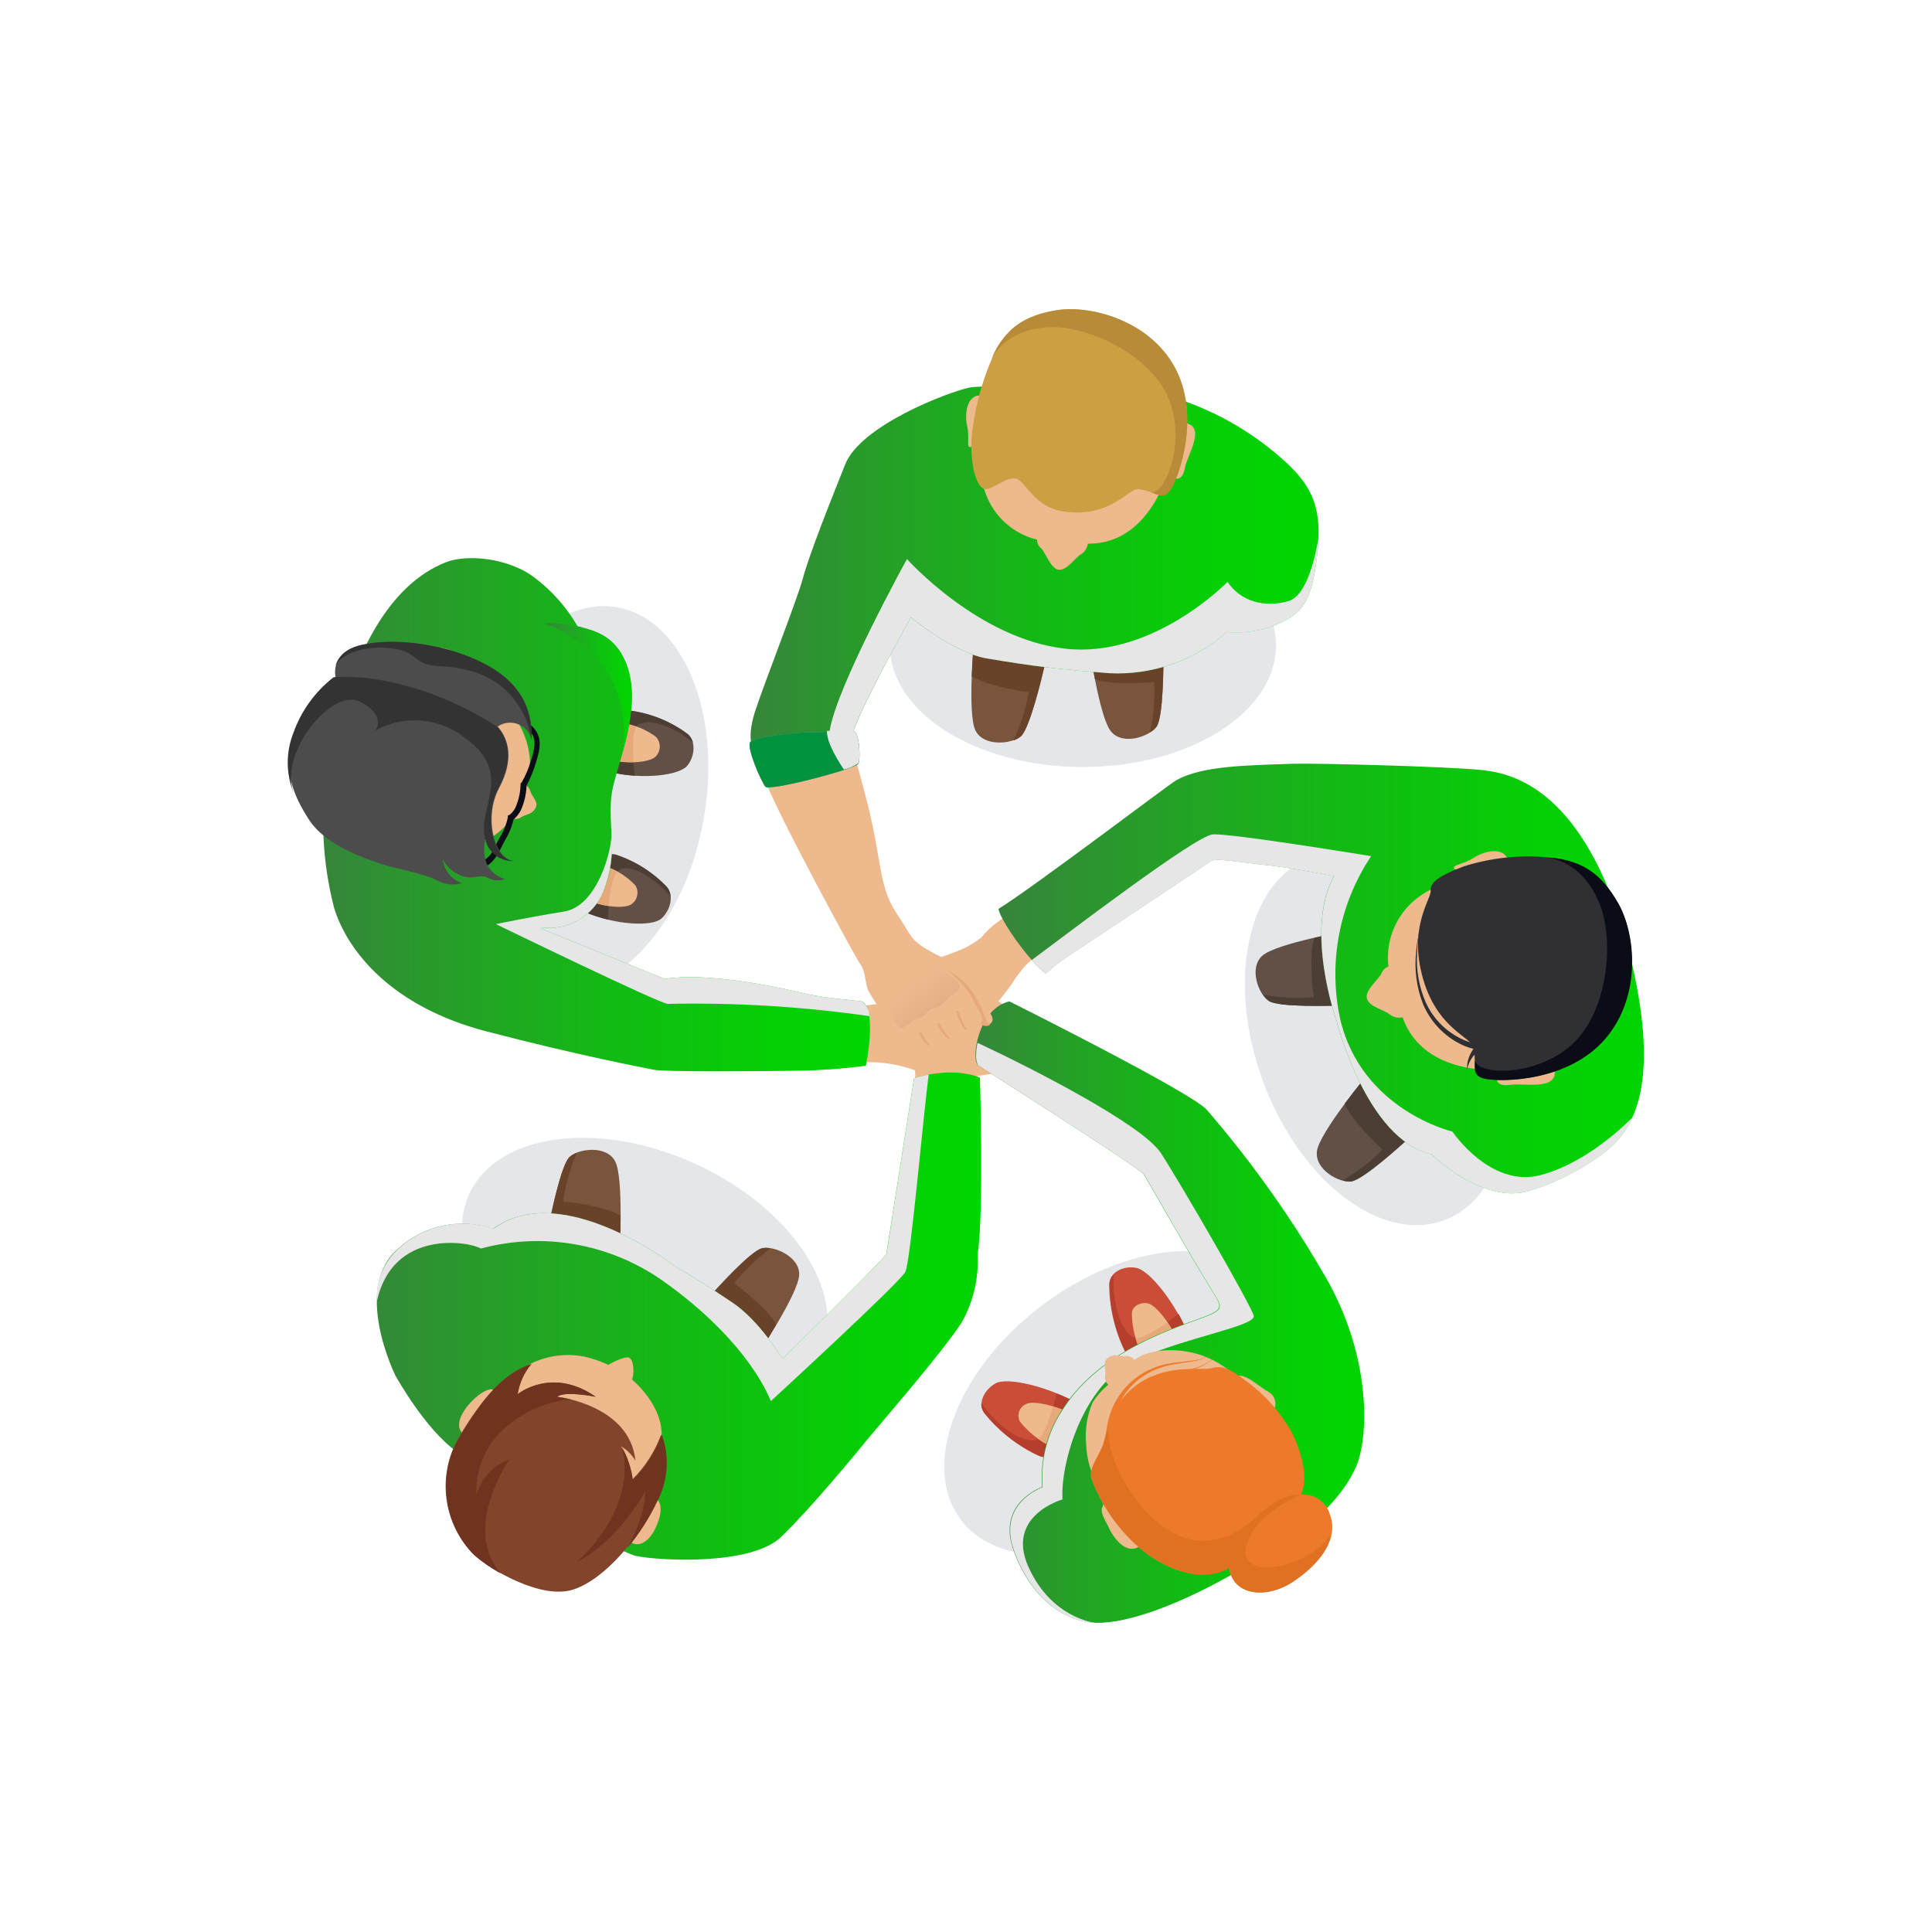 <?xml version="1.0" encoding="UTF-8"?>
<svg width="120px" height="120px" viewBox="0 0 120 120" version="1.1" xmlns="http://www.w3.org/2000/svg" xmlns:xlink="http://www.w3.org/1999/xlink">
    <title>icn_together</title>
    <defs>
        <linearGradient x1="0.015%" y1="49.946%" x2="100.006%" y2="49.946%" id="linearGradient-1">
            <stop stop-color="#37843B" offset="0%"></stop>
            <stop stop-color="#289B2B" offset="20%"></stop>
            <stop stop-color="#12BB13" offset="53%"></stop>
            <stop stop-color="#05CF05" offset="81%"></stop>
            <stop stop-color="#00D600" offset="100%"></stop>
        </linearGradient>
        <linearGradient x1="-0.002%" y1="49.928%" x2="99.993%" y2="49.928%" id="linearGradient-2">
            <stop stop-color="#37843B" offset="0%"></stop>
            <stop stop-color="#289B2B" offset="20%"></stop>
            <stop stop-color="#12BB13" offset="53%"></stop>
            <stop stop-color="#05CF05" offset="81%"></stop>
            <stop stop-color="#00D600" offset="100%"></stop>
        </linearGradient>
        <linearGradient x1="0%" y1="49.938%" x2="99.973%" y2="49.938%" id="linearGradient-3">
            <stop stop-color="#37843B" offset="0%"></stop>
            <stop stop-color="#289B2B" offset="20%"></stop>
            <stop stop-color="#12BB13" offset="53%"></stop>
            <stop stop-color="#05CF05" offset="81%"></stop>
            <stop stop-color="#00D600" offset="100%"></stop>
        </linearGradient>
        <linearGradient x1="0.036%" y1="50.004%" x2="100%" y2="50.004%" id="linearGradient-4">
            <stop stop-color="#37843B" offset="0%"></stop>
            <stop stop-color="#289B2B" offset="20%"></stop>
            <stop stop-color="#12BB13" offset="53%"></stop>
            <stop stop-color="#05CF05" offset="81%"></stop>
            <stop stop-color="#00D600" offset="100%"></stop>
        </linearGradient>
        <linearGradient x1="-0.003%" y1="50.005%" x2="99.997%" y2="50.005%" id="linearGradient-5">
            <stop stop-color="#37843B" offset="0%"></stop>
            <stop stop-color="#289B2B" offset="20%"></stop>
            <stop stop-color="#12BB13" offset="53%"></stop>
            <stop stop-color="#05CF05" offset="81%"></stop>
            <stop stop-color="#00D600" offset="100%"></stop>
        </linearGradient>
        <linearGradient x1="62.285%" y1="67.977%" x2="29.134%" y2="31.449%" id="linearGradient-6">
            <stop stop-color="#D9A279" offset="0%"></stop>
            <stop stop-color="#EEB98D" offset="100%"></stop>
        </linearGradient>
        <linearGradient x1="0.02%" y1="50.013%" x2="99.982%" y2="50.013%" id="linearGradient-7">
            <stop stop-color="#37843B" offset="0%"></stop>
            <stop stop-color="#289B2B" offset="20%"></stop>
            <stop stop-color="#12BB13" offset="53%"></stop>
            <stop stop-color="#05CF05" offset="81%"></stop>
            <stop stop-color="#00D600" offset="100%"></stop>
        </linearGradient>
    </defs>
    <g id="UI-Design" stroke="none" stroke-width="1" fill="none" fill-rule="evenodd">
        <g id="Aifin-Web-V5" transform="translate(-557, -1636)" fill-rule="nonzero">
            <g id="Group-22" transform="translate(547, 1626)">
                <g id="icn_together" transform="translate(10, 10)">
                    <ellipse id="Oval" fill="#B9BEC7" opacity="0.38" style="mix-blend-mode: multiply;" cx="67.26" cy="40.086" rx="11.994" ry="7.554"></ellipse>
                    <ellipse id="Oval" fill="#B9BEC7" opacity="0.38" style="mix-blend-mode: multiply;" transform="translate(36.275, 49.537) rotate(-80.17) translate(-36.275, -49.537) " cx="36.275" cy="49.537" rx="11.994" ry="7.554"></ellipse>
                    <ellipse id="Oval" fill="#B9BEC7" opacity="0.38" style="mix-blend-mode: multiply;" transform="translate(85.534, 64.542) rotate(-20.26) translate(-85.534, -64.542) " cx="85.534" cy="64.542" rx="7.554" ry="11.994"></ellipse>
                    <ellipse id="Oval" fill="#B9BEC7" opacity="0.38" style="mix-blend-mode: multiply;" transform="translate(40.05, 79.159) rotate(-65.43) translate(-40.05, -79.159) " cx="40.05" cy="79.159" rx="7.554" ry="11.994"></ellipse>
                    <ellipse id="Oval" fill="#B9BEC7" opacity="0.38" style="mix-blend-mode: multiply;" transform="translate(69.231, 87.138) rotate(-37.33) translate(-69.231, -87.138) " cx="69.231" cy="87.138" rx="11.994" ry="7.554"></ellipse>
                    <path d="M73.944,83.226 C73.05,80.916 71.388,78.906 70.584,78.75 C69.78,78.594 68.934,79.014 68.892,79.752 C68.897,81.19 69.225,82.609 69.852,83.904 C70.668,85.554 73.944,83.226 73.944,83.226 Z" id="Path" fill="#CA4E37"></path>
                    <path d="M73.944,83.226 C73.734,82.668 73.485,82.124 73.2,81.6 C73.2,81.6 71.304,83.184 70.554,83.1 C69.804,83.016 69.036,81.204 69.186,79.152 C69.029,79.314 68.935,79.527 68.922,79.752 C68.926,81.192 69.254,82.614 69.882,83.91 C69.949,84.032 70.036,84.142 70.14,84.234 C70.596,84.234 71.43,84.114 72.54,84.036 C73.03,83.805 73.499,83.534 73.944,83.226 L73.944,83.226 Z" id="Path" fill="#B53E2C"></path>
                    <path d="M73.296,83.616 C72.768,82.248 71.784,81.054 71.31,80.958 C70.836,80.862 70.326,81.12 70.302,81.558 C70.309,82.417 70.514,83.263 70.902,84.03 C71.358,84.996 73.296,83.616 73.296,83.616 Z" id="Path" fill="#EEB98D"></path>
                    <path d="M72.504,82.122 C71.904,82.572 70.998,83.148 70.53,83.106 C70.616,83.422 70.73,83.729 70.872,84.024 C70.908,84.077 70.953,84.123 71.004,84.162 C71.424,84.126 71.934,84.078 72.534,84.036 C72.738,83.94 72.924,83.844 73.098,83.748 L73.296,83.616 C73.092,83.089 72.826,82.587 72.504,82.122 Z" id="Path" fill="#E6A979"></path>
                    <path d="M37.89,47.952 C39.99,48.45 42.216,48.144 42.69,47.556 C43.164,46.968 43.242,46.026 42.69,45.594 C41.664,44.829 40.464,44.332 39.198,44.148 C37.656,43.944 37.89,47.952 37.89,47.952 Z" id="Path" fill="#624F45"></path>
                    <path d="M37.89,47.952 C38.395,48.071 38.909,48.147 39.426,48.18 C39.426,48.18 39.126,45.732 39.522,45.144 C39.918,44.556 41.604,44.898 43.044,46.134 C42.997,45.925 42.885,45.737 42.726,45.594 C41.7,44.829 40.5,44.332 39.234,44.148 C39.114,44.134 38.993,44.148 38.88,44.19 C38.682,44.574 38.388,45.336 37.932,46.332 C37.881,46.87 37.867,47.412 37.89,47.952 L37.89,47.952 Z" id="Path" fill="#4C3E35"></path>
                    <path d="M37.896,47.202 C39.138,47.496 40.464,47.316 40.746,46.968 C41.057,46.629 41.057,46.107 40.746,45.768 C40.137,45.317 39.426,45.022 38.676,44.91 C37.758,44.82 37.896,47.202 37.896,47.202 Z" id="Path" fill="#EEB98D"></path>
                    <path d="M39.348,47.346 C39.3,46.578 39.276,45.546 39.522,45.15 C39.253,45.054 38.976,44.984 38.694,44.94 C38.636,44.942 38.579,44.954 38.526,44.976 C38.364,45.348 38.172,45.804 37.926,46.332 C37.926,46.554 37.89,46.764 37.884,46.932 C37.878,47.1 37.884,47.172 37.884,47.172 C38.363,47.291 38.855,47.349 39.348,47.346 Z" id="Path" fill="#E6A979"></path>
                    <path d="M36.27,56.628 C38.256,57.48 40.506,57.558 41.07,57.06 C41.634,56.562 41.874,55.644 41.436,55.128 C40.556,54.201 39.459,53.508 38.244,53.112 C36.732,52.638 36.27,56.628 36.27,56.628 Z" id="Path" fill="#624F45"></path>
                    <path d="M36.27,56.628 C36.749,56.828 37.242,56.99 37.746,57.114 C37.746,57.114 37.866,54.648 38.346,54.114 C38.826,53.58 40.44,54.228 41.646,55.692 C41.643,55.474 41.567,55.262 41.43,55.092 C40.55,54.165 39.453,53.472 38.238,53.076 C38.12,53.047 37.996,53.047 37.878,53.076 C37.62,53.424 37.2,54.12 36.576,55.02 C36.438,55.548 36.336,56.086 36.27,56.628 L36.27,56.628 Z" id="Path" fill="#4C3E35"></path>
                    <path d="M36.402,55.884 C37.602,56.394 38.916,56.436 39.252,56.142 C39.607,55.872 39.701,55.377 39.468,54.996 C38.949,54.444 38.299,54.031 37.578,53.796 C36.672,53.52 36.402,55.884 36.402,55.884 Z" id="Path" fill="#EEB98D"></path>
                    <path d="M37.8,56.28 C37.878,55.512 38.034,54.48 38.34,54.144 C38.092,54.003 37.831,53.886 37.56,53.796 C37.504,53.787 37.448,53.787 37.392,53.796 C37.17,54.138 36.9,54.552 36.57,54.996 C36.51,55.212 36.462,55.422 36.42,55.596 C36.378,55.77 36.384,55.83 36.384,55.83 C36.834,56.041 37.31,56.192 37.8,56.28 L37.8,56.28 Z" id="Path" fill="#E6A979"></path>
                    <path d="M67.23,87.324 C65.094,86.076 62.538,85.524 61.83,85.926 C61.122,86.328 60.708,87.168 61.134,87.762 C62.033,88.888 63.178,89.794 64.482,90.408 C66.126,91.2 67.23,87.324 67.23,87.324 Z" id="Path" fill="#CA4E37"></path>
                    <path d="M67.23,87.324 C66.712,87.024 66.173,86.764 65.616,86.544 C65.616,86.544 65.124,88.944 64.488,89.364 C63.852,89.784 62.088,88.836 60.954,87.138 C60.936,87.351 60.993,87.563 61.116,87.738 C62.015,88.864 63.16,89.77 64.464,90.384 C64.59,90.443 64.727,90.475 64.866,90.48 C65.214,90.186 65.796,89.58 66.666,88.812 C66.894,88.332 67.083,87.835 67.23,87.324 Z" id="Path" fill="#B53E2C"></path>
                    <path d="M66.972,88.032 C65.7,87.294 64.188,86.976 63.756,87.198 C63.55,87.28 63.387,87.445 63.309,87.653 C63.23,87.861 63.242,88.092 63.342,88.29 C63.877,88.957 64.556,89.495 65.328,89.862 C66.318,90.324 66.972,88.032 66.972,88.032 Z" id="Path" fill="#EEB98D"></path>
                    <path d="M65.4,87.36 C65.202,88.098 64.866,89.106 64.47,89.364 C64.735,89.554 65.016,89.72 65.31,89.862 C65.374,89.872 65.438,89.872 65.502,89.862 C65.808,89.568 66.174,89.214 66.618,88.806 C66.72,88.608 66.804,88.41 66.882,88.206 L66.954,87.978 C66.461,87.714 65.94,87.506 65.4,87.36 L65.4,87.36 Z" id="Path" fill="#E6A979"></path>
                    <path d="M34.038,76.38 C34.206,75.444 34.848,72.384 35.364,71.868 C35.88,71.352 37.65,71.1 38.202,72.12 C38.754,73.14 38.478,77.802 38.478,77.802 L34.038,76.38 Z" id="Path" fill="#79553D"></path>
                    <path d="M34.974,74.61 C35.125,73.576 35.414,72.567 35.832,71.61 C35.659,71.667 35.5,71.759 35.364,71.88 C34.848,72.396 34.206,75.48 34.038,76.392 L38.478,77.814 C38.478,77.814 38.544,76.74 38.55,75.51 C37.536,74.874 34.974,74.61 34.974,74.61 Z" id="Path" fill="#694329"></path>
                    <path d="M43.89,80.748 C44.49,80.034 46.614,77.712 47.322,77.532 C48.03,77.352 49.68,78.024 49.638,79.188 C49.596,80.352 47.004,84.228 47.004,84.228 L43.89,80.748 Z" id="Path" fill="#79553D"></path>
                    <path d="M45.6,79.698 C46.256,78.878 47.019,78.149 47.868,77.532 C47.69,77.499 47.506,77.499 47.328,77.532 C46.62,77.712 44.52,80.034 43.896,80.748 L47.01,84.228 C47.01,84.228 47.61,83.328 48.21,82.272 C47.67,81.222 45.6,79.698 45.6,79.698 Z" id="Path" fill="#694329"></path>
                    <path d="M72.264,40.452 C72.264,41.394 72.264,44.526 71.838,45.132 C71.412,45.738 69.75,46.332 69.006,45.432 C68.262,44.532 67.626,39.918 67.626,39.918 L72.264,40.452 Z" id="Path" fill="#79553D"></path>
                    <path d="M71.688,42.366 C71.743,43.413 71.657,44.462 71.43,45.486 C71.589,45.397 71.727,45.276 71.838,45.132 C72.246,44.532 72.276,41.394 72.264,40.452 L67.626,39.918 C67.626,39.918 67.776,40.986 68.01,42.192 C69.126,42.6 71.688,42.366 71.688,42.366 Z" id="Path" fill="#694329"></path>
                    <path d="M64.896,41.262 C64.692,42.186 63.948,45.228 63.414,45.72 C62.88,46.212 61.104,46.41 60.588,45.372 C60.072,44.334 60.504,39.684 60.504,39.684 L64.896,41.262 Z" id="Path" fill="#79553D"></path>
                    <path d="M63.9,42.996 C63.715,44.034 63.392,45.043 62.94,45.996 C63.112,45.939 63.273,45.851 63.414,45.738 C63.948,45.246 64.692,42.204 64.896,41.28 L60.504,39.702 C60.504,39.702 60.402,40.776 60.354,42.006 C61.35,42.648 63.9,42.996 63.9,42.996 Z" id="Path" fill="#694329"></path>
                    <path d="M87.678,70.53 C86.988,71.178 84.678,73.272 83.934,73.38 C83.19,73.488 81.642,72.648 81.798,71.496 C81.954,70.344 84.936,66.75 84.936,66.75 L87.678,70.53 Z" id="Path" fill="#624F45"></path>
                    <path d="M85.872,71.4 C85.137,72.147 84.306,72.793 83.4,73.32 C83.573,73.373 83.754,73.393 83.934,73.38 C84.66,73.272 86.988,71.178 87.678,70.53 L84.936,66.75 C84.936,66.75 84.252,67.578 83.52,68.55 C83.964,69.672 85.872,71.4 85.872,71.4 Z" id="Path" fill="#4C3E35"></path>
                    <path d="M83.508,62.442 C82.56,62.484 79.434,62.568 78.81,62.178 C78.186,61.788 77.538,60.132 78.408,59.358 C79.278,58.584 83.874,57.786 83.874,57.786 L83.508,62.442 Z" id="Path" fill="#624F45"></path>
                    <path d="M81.6,61.932 C80.554,62.024 79.501,61.976 78.468,61.788 C78.567,61.94 78.693,62.072 78.84,62.178 C79.44,62.568 82.59,62.484 83.538,62.442 L83.904,57.786 C83.904,57.786 82.842,57.972 81.642,58.248 C81.24,59.4 81.6,61.932 81.6,61.932 Z" id="Path" fill="#4C3E35"></path>
                    <path d="M65.4,58.692 C63.72,59.754 63.6,60.072 63.102,60.714 C62.48,61.703 61.72,62.598 60.846,63.372 C60.129,63.909 59.544,64.603 59.136,65.4 C58.944,65.754 58.536,66.816 58.188,66.558 C57.84,66.3 58.188,65.202 58.386,64.758 C58.616,64.311 58.879,63.882 59.172,63.474 C59.172,63.474 58.08,64.638 57.66,65.064 C57.24,65.49 56.184,65.112 56.736,64.38 C56.736,64.38 56.04,64.302 55.92,64.02 C55.812,63.708 55.839,63.365 55.992,63.072 C55.753,62.833 55.677,62.475 55.8,62.16 C55.662,61.831 55.645,61.463 55.752,61.122 C56.18,60.619 56.699,60.202 57.282,59.892 C57.504,59.778 59.22,59.184 59.682,58.992 C60.145,58.791 60.579,58.529 60.972,58.212 C61.231,57.881 61.534,57.586 61.872,57.336 C62.334,57.024 63.222,56.244 63.222,56.244 L65.4,58.692 Z" id="Path" fill="#EEB98D"></path>
                    <path d="M56.4,64.338 C56.487,63.991 56.725,63.7 57.048,63.546 C57.54,63.258 58.56,62.532 58.56,62.532 L56.76,64.41 C56.635,64.424 56.51,64.399 56.4,64.338 Z" id="Path" fill="#E6A979"></path>
                    <path d="M57.894,61.53 C57.894,61.53 56.328,62.772 55.992,63.102 C55.922,63.026 55.865,62.939 55.824,62.844 C56.298,62.484 57.894,61.53 57.894,61.53 Z" id="Path" fill="#E6A979"></path>
                    <path d="M57.564,60.726 C57.564,60.726 56.964,61.254 56.55,61.56 C56.136,61.866 55.824,62.16 55.824,62.16 C55.793,62.076 55.769,61.99 55.752,61.902 C56.292,61.494 57.564,60.726 57.564,60.726 Z" id="Path" fill="#E6A979"></path>
                    <path d="M100.986,58.326 C98.334,49.23 94.2,48.06 92.07,47.832 C89.94,47.604 81.792,47.4 80.4,47.436 C77.4,47.538 74.718,47.562 73.086,48.444 C72.678,48.66 64.284,55.044 62.016,56.454 C62.124,57.144 63.912,59.706 64.968,60.468 C65.445,60.02 65.963,59.618 66.516,59.268 C67.86,58.386 74.916,53.682 75.228,53.478 C75.54,53.274 76.908,53.55 78.744,53.742 C80.22,53.898 82.86,54.414 82.86,54.414 C80.994,57.726 83.004,63.378 83.004,63.378 C83.004,63.378 84.846,70.764 88.914,71.694 C88.914,71.694 92.13,74.856 94.998,73.962 C96.686,73.445 98.269,72.633 99.672,71.562 C101.358,70.266 103.428,67.476 100.986,58.326 Z" id="Path" fill="url(#linearGradient-1)"></path>
                    <path d="M91.8,66.408 C91.104,66.33 88.11,66.018 87.12,63.186 C86.846,63.252 86.557,63.19 86.334,63.018 C86.01,62.736 85.05,62.544 84.9,62.022 C84.75,61.5 85.728,60.732 85.812,60.444 C85.888,60.251 86.043,60.1 86.238,60.03 C85.973,57.738 87.412,55.594 89.634,54.972 L92.634,65.502 L91.8,66.408 Z" id="Path" fill="#EEB98D"></path>
                    <path d="M90.36,54 C90.114,53.688 90.822,53.742 91.524,53.286 C92.226,52.83 93.324,52.614 93.642,53.34 C93.96,54.066 90.36,54 90.36,54 Z" id="Path" fill="#EEB98D"></path>
                    <path d="M93.066,66.906 C92.88,67.074 93,67.506 93.822,67.38 C94.644,67.254 96.648,67.734 96.57,66.546 C96.492,65.358 93.066,66.906 93.066,66.906 Z" id="Path" fill="#EEB98D"></path>
                    <path d="M91.5,65.028 C91.806,66.144 91.2,66.828 92.292,67.014 C93.384,67.2 97.446,67.146 99.696,64.512 C101.946,61.878 101.586,58.026 100.5,56.112 C99.414,54.198 98.28,53.628 96.93,53.352 C94.922,53.04 92.868,53.196 90.93,53.808 C89.334,54.408 88.812,54.822 88.86,55.338 C88.908,55.854 87.342,57.69 88.506,61.17 C89.448,63.924 91.332,64.416 91.5,65.028 Z" id="Path" fill="#303034"></path>
                    <path d="M91.968,65.184 C91.903,65.215 91.844,65.258 91.794,65.31 C91.655,65.425 91.531,65.558 91.428,65.706 C91.272,65.928 91.17,66.182 91.128,66.45 C91.105,66.165 91.15,65.88 91.26,65.616 C91.335,65.43 91.434,65.255 91.554,65.094 C91.607,65.008 91.674,64.931 91.752,64.866 L91.968,65.184 Z" id="Path" fill="#303034"></path>
                    <path d="M99.348,56.124 C100.29,58.428 99.876,62.874 97.614,64.896 C95.352,66.918 91.758,66.78 91.614,65.862 L91.614,65.862 C91.614,66.462 91.524,66.858 92.31,67.014 C93.408,67.224 97.458,67.146 99.714,64.512 C101.97,61.878 101.604,58.026 100.518,56.112 C99.432,54.198 98.298,53.634 96.948,53.358 C96.678,53.309 96.406,53.279 96.132,53.268 C96.756,53.352 98.4,53.802 99.348,56.124 Z" id="Path" fill="#0A0D16"></path>
                    <path d="M91.95,65.226 C91.812,65.213 91.676,65.189 91.542,65.154 C91.182,65.068 90.837,64.93 90.516,64.746 C89.555,64.208 88.803,63.362 88.38,62.346 C87.989,61.337 87.843,60.249 87.954,59.172 C87.98,58.821 88.028,58.473 88.098,58.128 C88.146,57.876 88.17,57.732 88.17,57.732 C88.17,57.732 88.17,57.876 88.116,58.128 C88.06,58.475 88.028,58.826 88.02,59.178 C87.949,60.236 88.134,61.296 88.56,62.268 C88.993,63.222 89.738,64.001 90.672,64.476 C90.967,64.631 91.282,64.744 91.608,64.812 C91.735,64.836 91.863,64.852 91.992,64.86 L91.95,65.226 Z" id="Path" fill="#303034"></path>
                    <path d="M95.676,72.99 C92.568,73.8 90.21,70.284 90.21,70.284 C90.21,70.284 84.564,68.964 83.238,63.282 C82.487,59.792 83.182,56.147 85.164,53.178 C85.164,53.178 76.392,51.732 75.312,51.828 C74.232,51.924 66.186,58.074 64.086,59.628 C64.352,59.94 64.649,60.224 64.974,60.474 C65.451,60.026 65.969,59.624 66.522,59.274 C67.866,58.392 74.922,53.688 75.234,53.484 C75.546,53.28 76.914,53.556 78.75,53.748 C80.226,53.904 82.866,54.42 82.866,54.42 C81,57.732 83.01,63.384 83.01,63.384 L83.01,63.384 C83.01,63.384 84.852,70.77 88.92,71.7 C88.92,71.7 92.136,74.862 95.004,73.968 C96.692,73.451 98.275,72.639 99.678,71.568 C100.42,71.009 101.007,70.27 101.382,69.42 C101.316,69.474 98.742,72.192 95.676,72.99 Z" id="Path" fill="#E6E6E6" style="mix-blend-mode: multiply;"></path>
                    <path d="M61.992,64.092 C61.992,64.092 60.516,62.178 58.248,62.34 C55.98,62.502 56.094,63.978 56.094,63.978 L61.41,65.856 L62.154,64.974 L61.992,64.092 Z" id="Path" fill="#E6A979"></path>
                    <path d="M53.49,62.472 C54.521,62.388 55.543,62.215 56.544,61.956 C57.33,61.782 57.594,61.428 58.68,61.554 C59.433,61.61 60.172,61.784 60.87,62.07 C61.17,62.232 61.56,62.376 61.956,62.592 C62.352,62.808 62.52,63.252 61.638,63.276 C61.095,63.256 60.561,63.13 60.066,62.904 C59.385,62.828 58.696,62.906 58.05,63.132 C57.486,63.306 57.138,63.48 57.642,63.678 C58.146,63.876 59.406,64.23 59.946,64.482 C60.486,64.734 61.338,65.28 61.338,65.28 C61.338,65.28 61.644,64.68 61.812,64.638 C61.708,64.334 61.647,64.017 61.632,63.696 C61.632,63.318 62.232,62.946 62.376,63.51 C62.571,64.044 62.698,64.6 62.754,65.166 C62.458,65.676 62.129,66.167 61.77,66.636 C61.698,66.738 60.648,66.786 60.252,66.924 C59.744,67.109 59.213,67.22 58.674,67.254 C58.422,67.206 57.366,66.654 56.676,66.426 C55.745,66.102 54.763,65.95 53.778,65.976 L53.49,62.472 Z" id="Path" fill="#EEB98D"></path>
                    <path d="M53.526,62.19 C53.526,62.19 51.222,61.992 50.1,61.734 L50.1,61.734 C47.784,61.17 43.71,60.396 41.292,60.804 L33.6,57.672 L33.6,57.6 C35.248,57.834 36.844,56.92 37.476,55.38 C38.514,52.98 37.602,50.862 38.076,48.876 C38.55,46.89 40.068,43.29 38.676,40.746 C38.016,39.546 37.14,39.204 35.868,38.892 C35.14,37.631 34.147,36.542 32.958,35.7 C31.338,34.632 28.956,34.428 27.702,34.92 C24.27,36.264 21.738,40.488 20.346,47.592 C19.872,50.525 20.011,53.524 20.754,56.4 C21.606,59.148 24.39,62.538 30.174,64.05 C35.958,65.562 39.99,66.318 40.638,66.45 C41.286,66.582 47.238,66.54 49.638,66.504 C50.298,66.504 50.838,66.462 51.36,66.426 L51.36,66.426 L51.498,66.426 C52.53,66.354 53.298,66.252 53.778,66.198 C53.808,66.144 54.486,62.682 53.526,62.19 Z" id="Path" fill="url(#linearGradient-2)"></path>
                    <path d="M33.288,50.13 C33.438,49.788 33.018,49.446 32.928,49.116 C32.875,48.924 32.721,48.776 32.526,48.732 C32.733,48.284 32.867,47.806 32.922,47.316 C32.878,46.453 32.623,45.614 32.178,44.874 C31.773,44.093 31.181,43.423 30.456,42.924 C29.568,42.24 29.658,42.168 29.622,41.796 C29.586,41.424 28.944,41.076 28.722,40.872 C28.5,40.668 27.204,39.738 26.586,40.59 C25.968,41.442 22.716,51.708 22.746,51.93 C22.844,52.319 23.197,52.59 23.598,52.584 C24.198,52.62 25.512,53.046 25.644,52.542 C26.372,52.792 27.144,52.894 27.912,52.842 C29.286,52.776 31.194,51.936 31.722,50.79 C31.908,50.897 32.136,50.897 32.322,50.79 C32.616,50.562 33.066,50.634 33.288,50.13 Z" id="Path" fill="#EEB98D"></path>
                    <path d="M32.616,44.754 C33.66,45.468 33.666,46.17 33.306,47.304 C33.162,47.819 32.961,48.316 32.706,48.786 C32.691,49.248 32.598,49.705 32.43,50.136 C32.322,50.432 32.138,50.695 31.896,50.898 C31.791,51.361 31.608,51.803 31.356,52.206 C31.266,52.386 31.17,52.56 31.086,52.734 C30.876,53.178 30.486,53.73 30.108,53.826 C29.979,53.862 29.841,53.84 29.73,53.766 L29.946,53.466 C29.946,53.466 29.976,53.466 30.018,53.466 C30.359,53.258 30.619,52.941 30.756,52.566 C30.84,52.386 30.936,52.206 31.038,52.026 C31.282,51.64 31.452,51.213 31.542,50.766 L31.542,50.652 L31.65,50.61 L31.65,50.61 C31.858,50.448 32.011,50.226 32.088,49.974 C32.244,49.574 32.327,49.149 32.334,48.72 L32.334,48.66 L32.4,48.6 C32.66,48.149 32.862,47.668 33,47.166 C33.366,46.02 33.252,45.576 32.454,45.03 L32.616,44.754 Z" id="Path" fill="#0A0D16"></path>
                    <path d="M30.912,45.126 C31.584,45.894 31.968,47.13 30.99,48.972 C30.012,50.814 30.738,53.454 31.968,53.478 C31.093,53.534 30.316,52.92 30.168,52.056 C30.168,52.056 29.568,54.036 31.368,54.6 C31.022,54.729 30.637,54.703 30.312,54.528 C29.754,54.24 29.484,54.69 28.656,54.39 C28.155,54.205 27.742,53.839 27.498,53.364 C27.578,54.051 28.044,54.632 28.698,54.858 C28.159,55.015 27.578,54.942 27.096,54.654 C26.082,54.174 24.852,54.054 23.496,53.598 C22.14,53.142 20.094,52.338 19.17,50.88 C18.246,49.422 17.502,47.88 18.348,45.528 C18.833,44.161 19.699,42.962 20.844,42.072 C20.705,41.407 21.01,40.729 21.6,40.392 C22.686,39.69 26.274,39.522 29.532,40.956 C32.79,42.39 33.066,44.556 33.012,45.942 C32.911,45.502 32.598,45.141 32.178,44.978 C31.758,44.815 31.283,44.87 30.912,45.126 L30.912,45.126 Z" id="Path" fill="#4C4C4C"></path>
                    <path d="M18.234,49.242 C17.316,46.704 20.634,42.72 22.35,43.578 C24.066,44.436 23.31,45.378 23.31,45.378 C25.105,44.375 27.33,44.568 28.926,45.864 C31.926,48.054 29.652,50.118 30.126,52.05 C30.274,52.914 31.051,53.528 31.926,53.472 C30.696,53.472 29.964,50.802 30.948,48.966 C31.932,47.13 31.548,45.888 30.87,45.12 C25.164,41.52 20.718,42.066 20.718,42.066 C19.573,42.956 18.707,44.155 18.222,45.522 C17.751,46.718 17.755,48.049 18.234,49.242 L18.234,49.242 Z" id="Path" fill="#333333"></path>
                    <path d="M21.6,40.392 C21.235,40.607 20.962,40.949 20.832,41.352 C21.528,40.068 24.636,39.87 25.722,40.8 C26.808,41.73 27.294,41.052 29.652,41.796 C31.454,42.446 32.744,44.044 33,45.942 C33.054,44.568 32.784,42.39 29.52,40.956 C26.256,39.522 22.656,39.69 21.6,40.392 Z" id="Path" fill="#333333"></path>
                    <path d="M53.526,62.19 C53.526,62.19 51.222,61.992 50.1,61.734 L50.1,61.734 C47.784,61.17 43.71,60.396 41.292,60.804 L33.6,57.672 L33.6,57.6 C35.248,57.834 36.844,56.92 37.476,55.38 C37.925,54.249 38.097,53.027 37.98,51.816 C37.98,52.974 37.038,56.298 35.046,56.616 C33.054,56.934 30.798,57.396 30.798,57.396 C30.798,57.396 41.19,62.448 41.49,62.352 C45.674,62.265 49.858,62.52 54,63.114 C53.99,62.75 53.816,62.41 53.526,62.19 Z" id="Path" fill="#E6E6E6" style="mix-blend-mode: multiply;"></path>
                    <path d="M36.918,39.222 C35.898,38.85 34.818,38.671 33.732,38.694 C33.732,38.694 39.516,40.428 38.664,46.734 C39.186,44.832 39.648,42.534 38.664,40.734 C38.293,40.028 37.67,39.488 36.918,39.222 L36.918,39.222 Z" id="Path" fill="url(#linearGradient-3)"></path>
                    <path d="M60.858,63.636 L60.186,63.672 C58.734,63.672 57.282,63.516 55.836,63.672 C56.17,64.288 56.453,64.93 56.682,65.592 C56.982,66.192 56.808,68.286 56.634,68.838 C57.714,69.018 59.424,68.658 60.474,68.946 C60.546,68.496 60.594,68.142 60.606,67.95 C60.741,67.029 60.784,66.096 60.732,65.166 C60.669,64.653 60.712,64.132 60.858,63.636 Z" id="Path" fill="#EEB98D"></path>
                    <path d="M60.864,66.93 C59.004,66.192 56.772,66.972 56.772,66.972 L55.05,77.898 C54.498,78.6 48.6,84.402 48.6,84.402 C48.6,84.402 47.172,82.002 45.438,80.868 C44.304,80.112 43.44,79.536 41.922,78.648 C41.922,78.648 36.522,74.448 32.322,75.528 C31.708,75.676 31.13,75.948 30.624,76.326 C28.597,75.628 26.351,76.087 24.762,77.526 C21.828,79.968 24.564,85.446 24.564,85.446 C24.564,85.446 26.406,88.788 28.38,90.174 C29.368,90.829 30.424,91.374 31.53,91.8 L31.248,92.214 L31.206,92.262 C33.72,93.702 38.592,96.462 39.534,96.648 C40.818,96.918 46.638,97.29 48.534,95.448 C50.43,93.606 53.058,90.402 54.012,89.244 C54.966,88.086 58.458,84.084 59.724,82.152 C60.454,80.866 60.799,79.398 60.72,77.922 C61.128,75.294 60.864,66.93 60.864,66.93 Z" id="Path" fill="url(#linearGradient-4)"></path>
                    <path d="M32.322,85.074 C33.485,84.281 34.919,83.989 36.3,84.264 C36.811,84.38 37.308,84.551 37.782,84.774 C37.782,84.774 38.73,84.222 39.054,84.324 C39.378,84.426 39.408,85.344 39.252,85.686 C39.252,85.686 41.832,87.762 40.89,90.198 L39.252,93.798 L30.252,89.7 L32.322,85.074 Z" id="Path" fill="#EEB98D"></path>
                    <path d="M30.636,86.322 C30.462,86.196 29.874,86.418 29.232,87.108 C28.59,87.798 28.29,88.566 28.704,88.998 C29.118,89.43 30.636,86.322 30.636,86.322 Z" id="Path" fill="#EEB98D"></path>
                    <path d="M40.848,93.168 C40.848,93.168 41.328,93.552 40.746,94.842 C40.164,96.132 39.336,96.042 39.09,95.682 C38.844,95.322 40.848,93.168 40.848,93.168 Z" id="Path" fill="#EEB98D"></path>
                    <path d="M33,84.714 C32.546,85.251 32.249,85.903 32.142,86.598 C32.142,86.598 34.254,84.852 36.996,86.754 C36.996,86.754 35.046,86.358 34.596,86.754 C34.596,86.754 39.12,87.252 39.468,90.726 C39.248,90.356 38.938,90.046 38.568,89.826 C38.932,90.467 39.168,91.172 39.264,91.902 C40.063,91.112 40.678,90.155 41.064,89.1 C41.542,90.424 41.453,91.887 40.818,93.144 C39.774,95.448 37.602,98.07 35.622,98.724 C33.642,99.378 30.504,97.524 29.436,96.57 C27.517,94.637 27.126,91.66 28.482,89.298 C30.378,86.118 31.704,85.164 33,84.714 Z" id="Path" fill="#82442A"></path>
                    <path d="M31.098,97.728 C30.516,97.41 29.969,97.032 29.466,96.6 C27.547,94.667 27.156,91.69 28.512,89.328 C30.378,86.124 31.704,85.17 33.012,84.72 C32.558,85.257 32.261,85.909 32.154,86.604 C32.154,86.604 34.266,84.858 37.008,86.76 C37.008,86.76 35.058,86.364 34.608,86.76 C34.938,86.802 35.265,86.868 35.586,86.958 C34.608,86.76 29.424,88.158 29.586,92.898 C29.861,91.861 30.625,91.023 31.632,90.654 C31.632,90.654 28.656,94.908 31.098,97.728 Z" id="Path" fill="#6F331F"></path>
                    <path d="M40.062,92.646 C38.052,96.072 35.862,96.99 35.862,96.99 C39.858,93.24 38.616,89.85 38.616,89.85 C38.98,90.491 39.216,91.196 39.312,91.926 C40.111,91.136 40.726,90.179 41.112,89.124 C41.59,90.448 41.501,91.911 40.866,93.168 C40.361,94.246 39.72,95.254 38.958,96.168 C40.2,93.93 40.062,92.646 40.062,92.646 Z" id="Path" fill="#6F331F"></path>
                    <path d="M57.708,66.744 C57.394,66.798 57.083,66.872 56.778,66.966 L56.778,66.966 L55.062,77.892 C54.498,78.6 48.6,84.402 48.6,84.402 C48.6,84.402 47.172,82.002 45.438,80.868 C44.304,80.112 43.44,79.536 41.922,78.648 C41.922,78.648 36.522,74.448 32.322,75.528 C31.787,75.664 31.28,75.891 30.822,76.2 L30.822,76.2 L30.648,76.32 C28.621,75.622 26.375,76.081 24.786,77.52 C23.836,78.362 23.325,79.594 23.4,80.862 C24.372,76.308 29.142,77.106 29.868,77.55 C33.739,76.508 37.873,77.238 41.154,79.542 C46.656,83.436 47.874,87.03 47.874,87.03 C47.874,87.03 55.86,79.692 56.232,79.002 C56.55,78.402 57.372,69.012 57.684,66.744 L57.708,66.744 Z" id="Path" fill="#E6E6E6" style="mix-blend-mode: multiply;"></path>
                    <path d="M60.882,65.784 C60.26,65.268 59.482,64.976 58.674,64.956 C58.674,64.956 57.612,62.118 60.942,61.566 C60.942,61.566 62.364,62.388 62.79,62.688 C63.216,62.988 60.882,65.784 60.882,65.784 Z" id="Path" fill="#EEB98D"></path>
                    <path d="M82.524,79.65 C80.359,75.842 77.827,72.255 74.964,68.94 C74.082,67.884 62.694,62.196 62.694,62.196 C60.702,62.664 60.294,65.892 60.768,66.18 C60.768,66.18 70.764,72.534 71.028,72.93 C71.292,73.326 73.866,77.922 75.42,80.4 C75.948,81.24 75.9,81.39 74.508,81.894 C72.384,82.656 68.064,84.108 65.88,87.696 L65.88,87.696 C64.998,89.083 64.594,90.72 64.728,92.358 C64.728,92.358 61.926,93.318 62.928,96.222 C63.93,99.126 66.012,100.728 68.046,100.794 C70.08,100.86 73.488,99.594 77.196,97.404 C77.196,97.404 73.722,87.906 73.284,87.942 C73.146,87.942 72.294,87.942 71.22,87.894 C72.852,87.414 74.166,87.006 74.166,87.006 L78.654,96.462 C78.654,96.462 82.77,94.422 84.246,91.062 C84.954,89.4 85.254,84.654 82.524,79.65 Z" id="Path" fill="url(#linearGradient-5)"></path>
                    <path d="M63.882,97.332 C62.436,94.128 65.994,93.132 65.994,93.132 C65.85,90.912 67.272,85.932 70.488,84.486 C73.704,83.04 78.024,82.368 77.868,81.72 C77.712,81.072 73.344,73.53 72.114,71.634 C70.962,69.834 63.858,66.234 60.714,64.77 C60.57,65.478 60.606,66.078 60.798,66.198 C60.798,66.198 70.794,72.552 71.058,72.948 C71.322,73.344 73.896,77.94 75.45,80.418 C75.978,81.258 75.93,81.408 74.538,81.912 C72.414,82.674 68.094,84.126 65.91,87.714 L65.91,87.714 C65.028,89.101 64.624,90.738 64.758,92.376 C64.758,92.376 61.956,93.336 62.958,96.24 C63.96,99.144 66.042,100.746 68.076,100.812 C68.046,100.8 65.322,100.536 63.882,97.332 Z" id="Path" fill="#E6E6E6" style="mix-blend-mode: multiply;"></path>
                    <path d="M68.766,84.384 C68.472,84.636 68.706,85.134 68.646,85.47 C68.607,85.671 68.683,85.877 68.844,86.004 C68.454,86.322 68.119,86.704 67.854,87.132 C67.514,87.943 67.38,88.825 67.464,89.7 C67.493,90.596 67.74,91.471 68.184,92.25 C68.7,93.264 68.586,93.294 68.454,93.648 C68.322,94.002 68.76,94.614 68.874,94.89 C68.988,95.166 69.768,96.6 70.71,96.09 C71.652,95.58 79.152,87.6 79.2,87.378 C79.284,86.979 79.08,86.575 78.708,86.406 C78.198,86.118 77.154,85.14 76.812,85.542 C76.257,84.99 75.596,84.557 74.868,84.27 C73.572,83.724 71.454,83.67 70.464,84.468 C70.335,84.293 70.122,84.201 69.906,84.228 C69.6,84.282 69.186,84 68.766,84.384 Z" id="Path" fill="#EEB98D"></path>
                    <path d="M76.332,97.392 C74.73,98.316 72.486,97.602 70.71,96.096 C69.399,94.936 68.393,93.471 67.782,91.83 C67.578,91.2 68.328,90.336 68.526,89.664 C68.724,88.992 69.024,87.006 70.848,85.854 C72.672,84.702 74.586,85.152 75.252,84.978 C75.918,84.804 76.314,84.978 77.25,85.668 C78.452,86.515 79.457,87.612 80.196,88.884 C80.868,90.24 81.294,91.812 80.796,92.844 C81.608,92.753 82.368,93.26 82.596,94.044 C83.136,95.442 82.212,96.984 80.31,98.244 C78.726,99.294 76.608,99.174 76.332,97.392 Z" id="Path" fill="#ED7A2B"></path>
                    <path d="M68.67,89.82 C68.67,89.82 68.67,89.676 68.67,89.388 C68.689,89.004 68.743,88.622 68.832,88.248 C69.097,87.104 69.782,86.102 70.752,85.44 C71.262,85.099 71.832,84.857 72.432,84.726 C73.032,84.606 73.548,84.582 74.004,84.516 C74.518,84.473 75.011,84.288 75.426,83.982 C75.316,84.072 75.198,84.15 75.072,84.216 C74.744,84.395 74.386,84.515 74.016,84.57 C73.56,84.654 73.014,84.696 72.462,84.834 C71.884,84.98 71.338,85.235 70.854,85.584 C69.956,86.246 69.343,87.224 69.138,88.32 C69.033,88.809 69.001,89.31 69.042,89.808 L68.67,89.82 Z" id="Path" fill="#ED7A2B"></path>
                    <path d="M68.754,90.402 C68.754,90.402 68.754,90.234 68.802,89.976 C68.85,89.718 68.802,89.316 68.844,88.83 C68.876,88.26 69.065,87.709 69.39,87.24 C69.781,86.733 70.273,86.314 70.836,86.01 C71.113,85.848 71.404,85.711 71.706,85.602 C72.018,85.518 72.306,85.458 72.606,85.392 C73.137,85.283 73.661,85.147 74.178,84.984 C74.688,84.843 75.158,84.586 75.552,84.234 C75.167,84.602 74.703,84.877 74.196,85.038 C73.746,85.206 73.212,85.356 72.636,85.506 C72.348,85.578 72.036,85.65 71.754,85.74 C71.463,85.852 71.186,85.995 70.926,86.166 C70.405,86.471 69.951,86.879 69.594,87.366 C69.313,87.803 69.161,88.31 69.156,88.83 C69.156,89.292 69.156,89.688 69.156,89.982 C69.152,90.133 69.14,90.283 69.12,90.432 L68.754,90.402 Z" id="Path" fill="#ED7A2B"></path>
                    <path d="M77.4,96.096 C77.826,94.032 80.802,92.844 80.802,92.844 C78.402,92.778 77.88,95.592 74.766,95.694 C71.652,95.796 68.766,91.242 68.838,88.8 L68.796,88.8 C68.688,89.16 68.616,89.466 68.556,89.658 C68.358,90.33 67.608,91.194 67.812,91.824 C68.423,93.465 69.429,94.93 70.74,96.09 C72.54,97.596 74.76,98.31 76.362,97.386 C76.638,99.186 78.762,99.288 80.31,98.244 C81.63,97.362 82.464,96.342 82.68,95.34 C81.042,97.53 76.938,98.16 77.4,96.096 Z" id="Path" fill="#E07022"></path>
                    <path d="M54.978,40.2 C53.365,41.778 52.586,44.022 52.872,46.26 C52.872,46.26 53.976,49.86 54.39,52.26 C54.804,54.66 54.918,55.59 55.752,56.826 C56.586,58.062 56.502,58.362 57.708,59.046 C58.914,59.73 59.73,59.898 60.108,60.366 C60.486,60.834 60.648,61.212 61.008,61.566 C61.368,61.92 61.32,62.634 61.506,62.934 C61.692,63.234 61.71,63.42 61.506,63.588 C61.302,63.756 60.906,63.588 60.906,63.588 C60.813,63.733 60.67,63.837 60.504,63.882 C60.322,63.94 60.128,63.94 59.946,63.882 C59.816,64.307 59.387,64.566 58.95,64.482 C58.837,64.688 58.647,64.84 58.422,64.904 C58.196,64.968 57.954,64.94 57.75,64.824 C57.75,64.824 57.816,64.938 57.312,65.13 C56.808,65.322 56.148,64.488 55.86,64.14 C55.556,63.871 55.289,63.563 55.068,63.222 C54.635,62.679 54.248,62.101 53.91,61.494 C53.718,60.99 53.778,60.36 53.448,59.91 C53.118,59.46 49.494,52.698 48.396,50.4 C47.298,48.102 46.722,46.8 46.8,45.984 C46.878,45.168 47.292,44.538 48.474,43.164 C49.656,41.79 51.102,39.702 51.102,39.702 L54.978,40.2 Z" id="Path" fill="#EEB98D"></path>
                    <path d="M60.978,63.132 C60.942,63.006 60.498,62.226 60.378,61.974 C60.155,61.592 59.885,61.239 59.574,60.924 C59.424,60.822 58.836,60.186 58.836,60.186 C59.001,60.331 59.177,60.461 59.364,60.576 C59.698,60.788 59.99,61.058 60.228,61.374 C60.64,61.94 60.967,62.562 61.2,63.222 C61.314,63.618 61.506,63.648 61.506,63.648 C61.296,63.822 60.906,63.648 60.906,63.648 C60.997,63.492 61.022,63.307 60.978,63.132 L60.978,63.132 Z" id="Path" fill="#E6A979"></path>
                    <path d="M60.078,63.96 C60.02,63.95 59.964,63.934 59.91,63.912 C59.697,63.622 59.534,63.297 59.43,62.952 C59.376,62.832 59.43,62.808 59.496,62.784 C59.562,62.76 59.91,63.912 60.078,63.96 Z" id="Path" fill="#E6A979"></path>
                    <path d="M58.266,63.534 C58.344,63.492 58.722,64.308 59.076,64.53 C59.022,64.533 58.968,64.533 58.914,64.53 C58.72,64.376 58.552,64.191 58.416,63.984 C58.236,63.696 58.2,63.6 58.266,63.534 Z" id="Path" fill="#E6A979"></path>
                    <path d="M57.354,64.362 C57.456,64.547 57.579,64.72 57.72,64.878 C57.72,64.878 57.72,64.908 57.684,64.962 C57.414,64.764 57.012,64.188 57.084,64.128 C57.156,64.068 57.246,64.134 57.354,64.362 Z" id="Path" fill="#E6A979"></path>
                    <path d="M59.526,61.056 C59.658,61.218 59.676,61.344 59.394,61.608 C59.112,61.872 59.058,61.782 58.854,62.022 C58.65,62.262 58.44,62.568 58.122,62.592 C57.804,62.616 57.666,62.802 57.426,63.048 C57.186,63.294 56.934,63.18 56.784,63.336 C56.563,63.569 56.289,63.746 55.986,63.852 C55.716,63.912 55.386,63.078 55.278,62.514 C55.17,61.95 56.742,60.222 57.426,60.114 C58.227,60.12 58.989,60.462 59.526,61.056 Z" id="Path" fill="url(#linearGradient-6)" opacity="0.4"></path>
                    <path d="M47.07,47.154 C47.298,47.706 53.028,47.154 53.238,46.308 C53.28,46.14 52.854,45.75 53.076,45.204 C54,42.918 56.58,38.346 56.58,38.346 C56.58,38.346 59.244,40.554 61.29,40.896 C62.634,41.118 63.66,41.292 65.406,41.496 C66.324,41.592 67.446,41.7 68.91,41.814 C71.582,41.949 74.2,41.029 76.2,39.252 C77.367,39.36 78.542,39.153 79.602,38.652 C80.628,38.136 81.306,37.674 81.684,35.394 C82.284,31.65 81.684,30.204 79.284,28.194 C77.011,26.275 74.305,24.936 71.4,24.294 C71.4,24.294 61.476,23.802 60.192,24.078 C58.908,24.354 53.472,26.4 52.494,28.848 C51.516,31.296 50.274,34.422 49.884,35.868 C49.494,37.314 47.616,42.024 46.884,44.226 C46.314,46.122 46.8,46.47 47.07,47.154 Z" id="Path" fill="url(#linearGradient-7)"></path>
                    <path d="M72.036,30.6 C71.736,31.2 70.458,33.81 67.566,33.768 C67.533,34.037 67.381,34.277 67.152,34.422 C66.786,34.62 66.294,35.424 65.772,35.388 C65.25,35.352 64.884,34.188 64.644,34.038 C64.496,33.905 64.413,33.715 64.416,33.516 C62.252,32.995 60.789,30.977 60.966,28.758 L71.484,29.574 L72.036,30.6 Z" id="Path" fill="#EEB98D"></path>
                    <path d="M60.336,27.756 C59.97,27.876 60.252,27.252 60.072,26.466 C59.892,25.68 60.072,24.594 60.822,24.564 C61.572,24.534 60.336,27.756 60.336,27.756 Z" id="Path" fill="#EEB98D"></path>
                    <path d="M72.918,29.592 C73.008,29.814 73.452,29.856 73.596,29.064 C73.74,28.272 74.856,26.628 73.752,26.304 C72.648,25.98 72.918,29.592 72.918,29.592 Z" id="Path" fill="#EEB98D"></path>
                    <path d="M70.692,30.384 C71.808,30.48 72.198,31.248 72.756,30.324 C73.314,29.4 74.556,25.71 72.954,22.794 C71.352,19.878 67.704,18.93 65.61,19.272 C63.516,19.614 62.61,20.472 61.926,21.594 C61.073,23.339 60.54,25.223 60.354,27.156 C60.234,28.794 60.642,30.24 61.122,30.366 C61.602,30.492 62.406,29.628 63.066,29.724 C63.726,29.82 64.152,31.554 66.216,31.794 C69,32.124 70.086,30.336 70.692,30.384 Z" id="Path" fill="#CD9F43"></path>
                    <path d="M65.238,20.322 C67.638,20.238 71.526,22.086 72.606,24.804 C73.686,27.522 72.366,30.732 71.484,30.576 L71.484,30.576 C72.042,30.78 72.36,30.984 72.756,30.324 C73.314,29.406 74.556,25.71 72.954,22.794 C71.352,19.878 67.704,18.93 65.61,19.272 C63.516,19.614 62.61,20.472 61.926,21.594 C61.795,21.82 61.678,22.055 61.578,22.296 C61.872,21.75 62.82,20.4 65.238,20.322 Z" id="Path" fill="#B88B39"></path>
                    <path d="M52.956,45.408 C53.382,45.318 53.46,47.1 53.322,47.424 C53.184,47.748 47.784,49.164 47.538,48.864 C47.292,48.564 46.338,46.41 46.602,46.086 C46.866,45.762 49.452,45.486 50.202,45.486 C50.952,45.486 52.956,45.408 52.956,45.408 Z" id="Path" fill="#A28ADB"></path>
                    <path d="M52.956,45.408 C53.382,45.318 53.46,47.1 53.322,47.424 C53.184,47.748 47.784,49.164 47.538,48.864 C47.292,48.564 46.338,46.41 46.602,46.086 C46.866,45.762 49.452,45.486 50.202,45.486 C50.952,45.486 52.956,45.408 52.956,45.408 Z" id="Path" fill="#00923D"></path>
                    <path d="M80.004,37.344 C78.48,37.758 77.07,37.344 76.242,36.144 L76.242,36.144 C76.242,36.144 71.646,40.884 66.21,40.296 C60.774,39.708 56.334,34.722 56.334,34.722 C56.334,34.722 51.924,42.708 51.534,45.396 L51.366,45.396 C51.312,46.128 52.182,47.454 52.416,47.796 C52.74,47.72 53.047,47.586 53.322,47.4 C53.454,47.094 53.388,45.516 53.022,45.402 C53.03,45.326 53.048,45.251 53.076,45.18 C54,42.918 56.58,38.346 56.58,38.346 C56.58,38.346 59.244,40.554 61.29,40.896 C62.634,41.118 63.66,41.292 65.406,41.496 C66.324,41.592 67.446,41.7 68.91,41.814 C71.58,41.946 74.197,41.029 76.2,39.258 L76.2,39.258 C77.367,39.366 78.542,39.159 79.602,38.658 C80.628,38.142 81.306,37.68 81.684,35.4 C81.799,34.74 81.869,34.072 81.894,33.402 C81.714,34.44 81.21,37.014 80.004,37.344 Z" id="Path" fill="#E6E6E6" style="mix-blend-mode: multiply;"></path>
                </g>
            </g>
        </g>
    </g>
</svg>